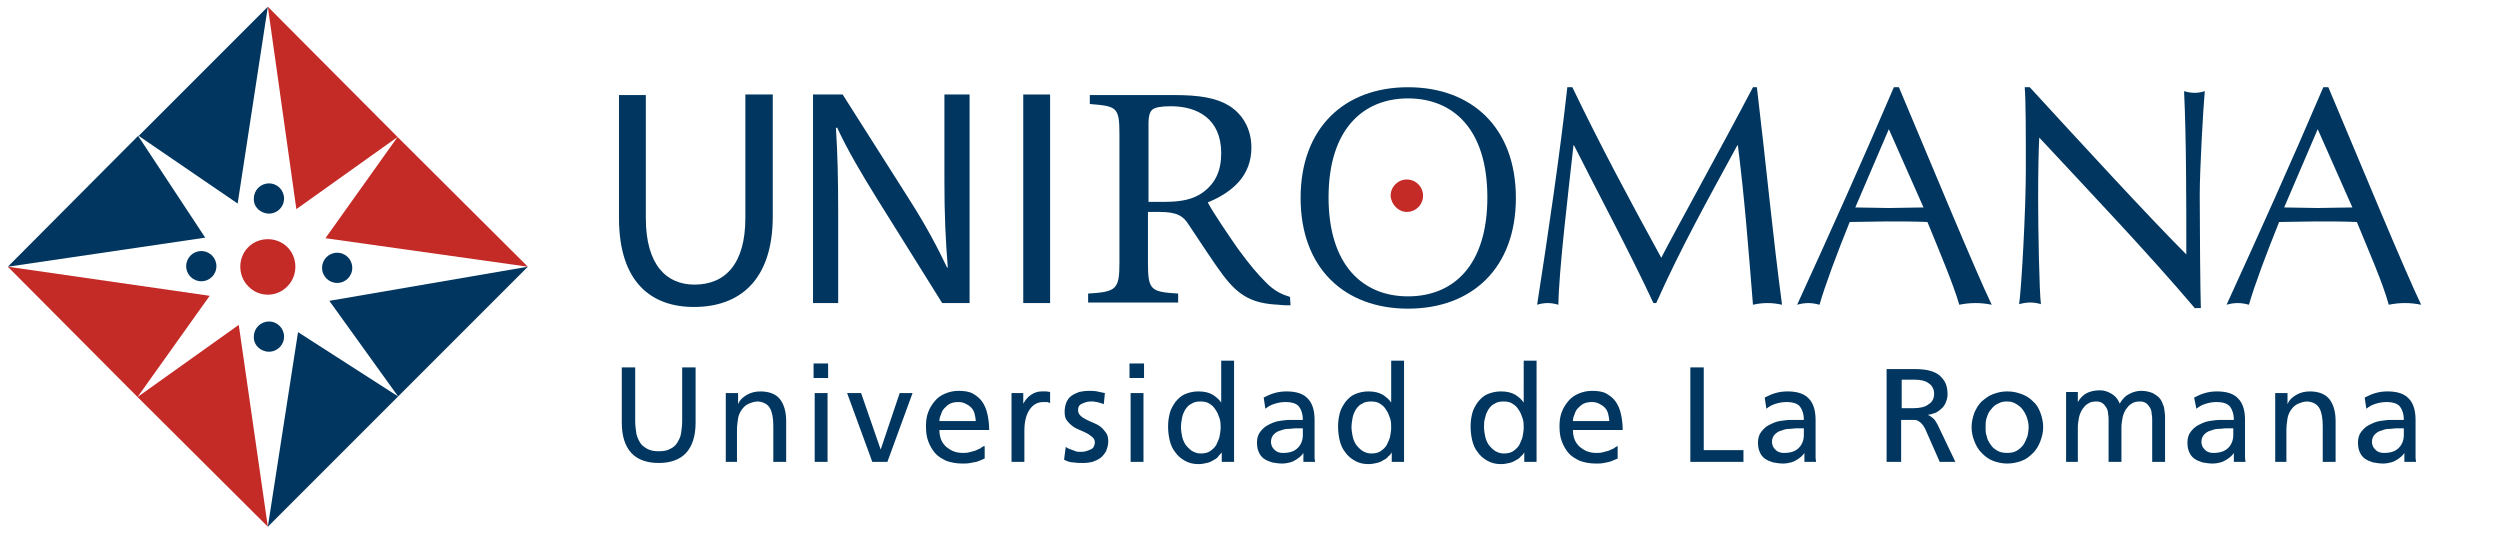 <?xml version="1.0" encoding="utf-8"?>
<!-- Generator: Adobe Illustrator 25.0.0, SVG Export Plug-In . SVG Version: 6.00 Build 0)  -->
<svg version="1.1" id="Capa_1" xmlns="http://www.w3.org/2000/svg" xmlns:xlink="http://www.w3.org/1999/xlink" x="0px" y="0px"
	 viewBox="0 0 447.1 96.1" style="enable-background:new 0 0 447.1 96.1;" xml:space="preserve">
<style type="text/css">
	.st0{fill:#00365F;}
	.st1{fill:#C42A26;}
</style>
<g>
	<path class="st0" d="M423.2,73.1c0.5-0.4,1-0.7,1.7-0.9c0.6-0.2,1.3-0.3,1.9-0.3c1.2,0,2,0.3,2.4,0.8c0.4,0.5,0.7,1.3,0.7,2.4
		c-0.5,0-0.9,0-1.2,0h-1.2c-0.6,0-1.2,0.1-1.9,0.2c-0.7,0.1-1.3,0.4-1.9,0.7c-0.6,0.3-1,0.7-1.4,1.2c-0.4,0.5-0.6,1.2-0.6,1.9
		c0,0.7,0.1,1.3,0.3,1.7c0.2,0.5,0.5,0.9,0.9,1.2c0.4,0.3,0.9,0.5,1.5,0.7c0.6,0.1,1.2,0.2,1.8,0.2c0.5,0,1-0.1,1.4-0.2
		c0.4-0.1,0.8-0.3,1.1-0.5c0.3-0.2,0.6-0.4,0.8-0.6c0.2-0.2,0.4-0.4,0.5-0.6h0v1.6h2.1c0-0.2-0.1-0.4-0.1-0.8c0-0.4,0-0.9,0-1.6
		v-5.1c0-1.7-0.4-3-1.2-3.8c-0.8-0.9-2.1-1.3-3.8-1.3c-0.8,0-1.5,0.1-2.2,0.3c-0.7,0.2-1.3,0.5-1.9,0.8L423.2,73.1z M429.9,77.8
		c0,0.9-0.3,1.7-0.9,2.3c-0.6,0.6-1.4,0.9-2.6,0.9c-0.3,0-0.5,0-0.8-0.1c-0.3-0.1-0.5-0.2-0.7-0.4c-0.2-0.2-0.4-0.4-0.5-0.6
		c-0.1-0.3-0.2-0.5-0.2-0.9c0-0.5,0.2-1,0.5-1.3c0.3-0.3,0.7-0.6,1.2-0.7c0.5-0.2,0.9-0.3,1.4-0.3c0.5,0,0.9-0.1,1.2-0.1
		c0.2,0,0.5,0,0.7,0c0.2,0,0.5,0,0.7,0V77.8z M406.6,82.6h2.3v-5.7c0-0.7,0.1-1.4,0.2-2.1c0.1-0.6,0.4-1.2,0.7-1.6
		c0.3-0.4,0.7-0.8,1.2-1c0.5-0.2,1-0.4,1.7-0.4c1,0.1,1.7,0.5,2.1,1.2c0.4,0.7,0.6,1.8,0.6,3.2v6.4h2.3v-7.3c0-1.7-0.4-3-1.1-3.9
		c-0.7-0.9-1.9-1.4-3.5-1.4c-0.9,0-1.7,0.2-2.4,0.6c-0.7,0.4-1.3,0.9-1.6,1.7h0v-2h-2.2V82.6z M392.8,73.1c0.5-0.4,1-0.7,1.7-0.9
		c0.6-0.2,1.3-0.3,1.9-0.3c1.2,0,2,0.3,2.4,0.8c0.4,0.5,0.7,1.3,0.7,2.4c-0.5,0-0.9,0-1.2,0H397c-0.6,0-1.2,0.1-1.9,0.2
		c-0.7,0.1-1.3,0.4-1.9,0.7c-0.6,0.3-1,0.7-1.4,1.2c-0.4,0.5-0.6,1.2-0.6,1.9c0,0.7,0.1,1.3,0.3,1.7c0.2,0.5,0.5,0.9,0.9,1.2
		c0.4,0.3,0.9,0.5,1.5,0.7c0.6,0.1,1.2,0.2,1.8,0.2c0.5,0,1-0.1,1.4-0.2c0.4-0.1,0.8-0.3,1.1-0.5c0.3-0.2,0.6-0.4,0.8-0.6
		c0.2-0.2,0.4-0.4,0.5-0.6h0v1.6h2.1c0-0.2-0.1-0.4-0.1-0.8c0-0.4,0-0.9,0-1.6v-5.1c0-1.7-0.4-3-1.2-3.8c-0.8-0.9-2.1-1.3-3.8-1.3
		c-0.8,0-1.5,0.1-2.2,0.3c-0.7,0.2-1.3,0.5-1.9,0.8L392.8,73.1z M399.4,77.8c0,0.9-0.3,1.7-0.9,2.3c-0.6,0.6-1.5,0.9-2.6,0.9
		c-0.3,0-0.5,0-0.8-0.1c-0.3-0.1-0.5-0.2-0.7-0.4c-0.2-0.2-0.4-0.4-0.5-0.6c-0.1-0.3-0.2-0.5-0.2-0.9c0-0.5,0.2-1,0.5-1.3
		c0.3-0.3,0.7-0.6,1.2-0.7c0.5-0.2,0.9-0.3,1.4-0.3c0.5,0,0.9-0.1,1.2-0.1c0.2,0,0.5,0,0.7,0c0.2,0,0.5,0,0.7,0V77.8z M369.3,82.6
		h2.3v-6.2c0-0.6,0.1-1.1,0.2-1.7c0.1-0.5,0.3-1,0.6-1.5c0.3-0.4,0.6-0.8,1-1c0.4-0.3,0.9-0.4,1.5-0.4c0.5,0,0.8,0.1,1.1,0.3
		c0.3,0.2,0.5,0.5,0.7,0.8c0.2,0.3,0.3,0.7,0.3,1.1c0.1,0.4,0.1,0.8,0.1,1.2v7.4h2.3v-6.2c0-0.6,0.1-1.1,0.2-1.7
		c0.1-0.5,0.3-1,0.6-1.5c0.3-0.4,0.6-0.8,1-1c0.4-0.3,0.9-0.4,1.5-0.4c0.5,0,0.8,0.1,1.1,0.3c0.3,0.2,0.5,0.5,0.7,0.8
		c0.2,0.3,0.3,0.7,0.3,1.1c0.1,0.4,0.1,0.8,0.1,1.2v7.4h2.3v-7.9c0-0.7-0.1-1.3-0.2-1.9c-0.2-0.6-0.4-1.1-0.7-1.5
		c-0.3-0.4-0.8-0.7-1.3-1c-0.5-0.2-1.2-0.4-2-0.4c-0.3,0-0.6,0-1,0.1c-0.4,0.1-0.7,0.2-1.1,0.4c-0.4,0.2-0.7,0.4-1,0.7
		c-0.3,0.3-0.6,0.7-0.8,1.1c-0.3-0.8-0.8-1.4-1.5-1.8c-0.7-0.4-1.3-0.6-2.1-0.6c-0.9,0-1.7,0.2-2.3,0.5c-0.6,0.3-1.2,0.9-1.6,1.6h0
		v-1.8h-2.1V82.6z M353.1,78.9c0.3,0.8,0.7,1.5,1.3,2.1c0.6,0.6,1.2,1.1,2,1.4c0.8,0.3,1.6,0.5,2.6,0.5c0.9,0,1.8-0.2,2.6-0.5
		c0.8-0.3,1.4-0.8,2-1.4c0.6-0.6,1-1.3,1.3-2.1c0.3-0.8,0.5-1.6,0.5-2.5c0-0.9-0.2-1.8-0.5-2.6c-0.3-0.8-0.7-1.5-1.3-2
		c-0.6-0.6-1.2-1-2-1.3c-0.8-0.3-1.6-0.5-2.6-0.5c-1,0-1.8,0.2-2.6,0.5c-0.8,0.3-1.4,0.8-2,1.3c-0.6,0.6-1,1.3-1.3,2
		c-0.3,0.8-0.5,1.7-0.5,2.6C352.6,77.3,352.8,78.2,353.1,78.9 M355.3,74.7c0.2-0.6,0.4-1.1,0.8-1.5c0.3-0.4,0.7-0.8,1.2-1
		c0.5-0.3,1-0.4,1.6-0.4c0.6,0,1.1,0.1,1.6,0.4c0.5,0.3,0.9,0.6,1.2,1c0.3,0.4,0.6,0.9,0.8,1.5c0.2,0.6,0.3,1.1,0.3,1.7
		c0,0.5-0.1,1.1-0.2,1.6c-0.2,0.5-0.4,1-0.7,1.5c-0.3,0.4-0.7,0.8-1.2,1.1c-0.5,0.3-1.1,0.4-1.7,0.4c-0.7,0-1.3-0.1-1.8-0.4
		c-0.5-0.3-0.9-0.6-1.2-1.1c-0.3-0.4-0.6-0.9-0.7-1.5c-0.2-0.5-0.2-1.1-0.2-1.6C355.1,75.9,355.1,75.3,355.3,74.7 M337.6,82.6h2.4
		v-7.5h1.5c0.3,0,0.6,0,0.9,0c0.3,0,0.5,0.1,0.7,0.2c0.2,0.1,0.4,0.3,0.6,0.5c0.2,0.2,0.4,0.5,0.6,0.9l2.6,5.9h2.8l-3.2-6.7
		c-0.3-0.5-0.5-0.9-0.8-1.1c-0.2-0.2-0.5-0.4-0.9-0.6v0c0.5-0.1,0.9-0.2,1.4-0.4c0.4-0.2,0.8-0.5,1.1-0.8c0.3-0.3,0.6-0.7,0.7-1.1
		c0.2-0.4,0.3-0.9,0.3-1.4c0-1-0.2-1.8-0.6-2.4c-0.4-0.6-0.9-1.1-1.5-1.4c-0.6-0.3-1.3-0.5-2.1-0.6c-0.8-0.1-1.6-0.1-2.5-0.1h-4.2
		V82.6z M340.1,67.9h2.3c1.1,0,2,0.2,2.6,0.7c0.6,0.4,0.9,1.1,0.9,1.8c0,0.8-0.3,1.5-1,1.9c-0.6,0.5-1.6,0.7-2.7,0.7h-2.1V67.9z
		 M315.9,73.1c0.5-0.4,1-0.7,1.7-0.9c0.6-0.2,1.3-0.3,1.9-0.3c1.2,0,2,0.3,2.4,0.8c0.4,0.5,0.7,1.3,0.7,2.4c-0.5,0-0.9,0-1.2,0h-1.2
		c-0.6,0-1.2,0.1-1.9,0.2c-0.7,0.1-1.3,0.4-1.9,0.7c-0.6,0.3-1,0.7-1.4,1.2c-0.4,0.5-0.6,1.2-0.6,1.9c0,0.7,0.1,1.3,0.3,1.7
		c0.2,0.5,0.5,0.9,0.9,1.2c0.4,0.3,0.9,0.5,1.5,0.7c0.6,0.1,1.2,0.2,1.8,0.2c0.5,0,1-0.1,1.4-0.2c0.4-0.1,0.8-0.3,1.1-0.5
		c0.3-0.2,0.6-0.4,0.8-0.6c0.2-0.2,0.4-0.4,0.5-0.6h0v1.6h2.1c0-0.2-0.1-0.4-0.1-0.8c0-0.4,0-0.9,0-1.6v-5.1c0-1.7-0.4-3-1.2-3.8
		c-0.8-0.9-2.1-1.3-3.8-1.3c-0.8,0-1.5,0.1-2.2,0.3c-0.7,0.2-1.3,0.5-1.9,0.8L315.9,73.1z M322.6,77.8c0,0.9-0.3,1.7-0.9,2.3
		c-0.6,0.6-1.4,0.9-2.6,0.9c-0.3,0-0.5,0-0.8-0.1c-0.3-0.1-0.5-0.2-0.7-0.4c-0.2-0.2-0.4-0.4-0.5-0.6c-0.1-0.3-0.2-0.5-0.2-0.9
		c0-0.5,0.2-1,0.5-1.3c0.3-0.3,0.7-0.6,1.2-0.7c0.5-0.2,0.9-0.3,1.4-0.3c0.5,0,0.9-0.1,1.2-0.1c0.2,0,0.5,0,0.7,0c0.2,0,0.5,0,0.7,0
		V77.8z M302.2,82.6h9.6v-2.1h-7.1V65.7h-2.4V82.6z M289.2,79.8c-0.1,0.1-0.4,0.2-0.6,0.4c-0.3,0.1-0.6,0.3-0.9,0.4
		c-0.4,0.1-0.7,0.2-1.1,0.3c-0.4,0.1-0.8,0.1-1.2,0.1c-0.5,0-1.1-0.1-1.6-0.3c-0.5-0.2-0.9-0.5-1.3-0.8c-0.4-0.4-0.7-0.8-0.9-1.3
		c-0.2-0.5-0.3-1.1-0.3-1.7h8.9c0-1-0.1-1.9-0.3-2.8c-0.2-0.9-0.5-1.6-0.9-2.2c-0.4-0.6-1-1.1-1.7-1.5c-0.7-0.4-1.6-0.5-2.6-0.5
		c-0.9,0-1.7,0.2-2.4,0.5c-0.7,0.3-1.3,0.7-1.8,1.3c-0.5,0.6-0.9,1.2-1.2,2c-0.3,0.8-0.4,1.6-0.4,2.5c0,1,0.1,1.9,0.4,2.7
		c0.3,0.8,0.7,1.5,1.2,2.1c0.5,0.6,1.2,1,2,1.4c0.8,0.3,1.8,0.5,2.9,0.5c0.5,0,1,0,1.4-0.1c0.4-0.1,0.7-0.1,1-0.2
		c0.3-0.1,0.6-0.2,0.8-0.3c0.2-0.1,0.5-0.2,0.7-0.3V79.8z M281.3,75.3c0-0.4,0.1-0.8,0.3-1.2c0.1-0.4,0.3-0.8,0.6-1.1
		c0.3-0.3,0.6-0.6,1-0.8c0.4-0.2,0.9-0.3,1.5-0.3c0.5,0,0.9,0.1,1.3,0.3c0.4,0.2,0.7,0.4,1,0.7c0.3,0.3,0.5,0.7,0.6,1.1
		c0.1,0.4,0.2,0.9,0.2,1.3H281.3z M272.6,82.6h2.2V64.5h-2.3V72h0c-0.4-0.6-0.9-1-1.5-1.4c-0.7-0.4-1.5-0.6-2.6-0.6
		c-0.9,0-1.7,0.2-2.4,0.5c-0.7,0.3-1.2,0.8-1.7,1.4c-0.4,0.6-0.8,1.2-1,2c-0.2,0.8-0.3,1.5-0.3,2.4c0,0.8,0.1,1.7,0.3,2.5
		c0.2,0.8,0.5,1.5,1,2.1c0.4,0.6,1,1.1,1.7,1.5c0.7,0.4,1.5,0.6,2.4,0.6c0.6,0,1.1-0.1,1.5-0.2c0.5-0.1,0.9-0.3,1.2-0.5
		c0.4-0.2,0.7-0.4,0.9-0.7c0.3-0.2,0.5-0.5,0.6-0.7h0V82.6z M265.6,74.7c0.1-0.5,0.3-1,0.6-1.5c0.3-0.4,0.6-0.8,1.1-1
		c0.4-0.3,1-0.4,1.6-0.4c0.6,0,1.2,0.1,1.6,0.4c0.5,0.3,0.8,0.6,1.1,1.1c0.3,0.4,0.5,0.9,0.7,1.5c0.2,0.6,0.2,1.1,0.2,1.7
		c0,0.5-0.1,1-0.2,1.6c-0.1,0.5-0.4,1-0.6,1.5c-0.3,0.5-0.7,0.8-1.1,1.1c-0.5,0.3-1,0.4-1.7,0.4c-0.6,0-1.1-0.2-1.6-0.5
		c-0.4-0.3-0.8-0.7-1.1-1.1c-0.3-0.5-0.5-1-0.6-1.5c-0.1-0.5-0.2-1.1-0.2-1.5C265.4,75.8,265.4,75.3,265.6,74.7 M248.9,82.6h2.2
		V64.5h-2.3V72h0c-0.4-0.6-0.9-1-1.5-1.4c-0.7-0.4-1.5-0.6-2.6-0.6c-0.9,0-1.7,0.2-2.4,0.5c-0.7,0.3-1.2,0.8-1.7,1.4
		c-0.4,0.6-0.8,1.2-1,2c-0.2,0.8-0.3,1.5-0.3,2.4c0,0.8,0.1,1.7,0.3,2.5c0.2,0.8,0.5,1.5,1,2.1c0.4,0.6,1,1.1,1.7,1.5
		c0.7,0.4,1.5,0.6,2.4,0.6c0.6,0,1.1-0.1,1.5-0.2c0.5-0.1,0.9-0.3,1.2-0.5c0.4-0.2,0.7-0.4,0.9-0.7c0.3-0.2,0.5-0.5,0.6-0.7h0V82.6z
		 M241.9,74.7c0.1-0.5,0.3-1,0.6-1.5c0.3-0.4,0.6-0.8,1.1-1c0.4-0.3,1-0.4,1.6-0.4c0.6,0,1.2,0.1,1.6,0.4c0.5,0.3,0.8,0.6,1.1,1.1
		c0.3,0.4,0.5,0.9,0.7,1.5c0.2,0.6,0.2,1.1,0.2,1.7c0,0.5-0.1,1-0.2,1.6c-0.1,0.5-0.4,1-0.6,1.5c-0.3,0.5-0.7,0.8-1.1,1.1
		c-0.5,0.3-1,0.4-1.7,0.4c-0.6,0-1.1-0.2-1.6-0.5c-0.4-0.3-0.8-0.7-1.1-1.1c-0.3-0.5-0.5-1-0.6-1.5c-0.1-0.5-0.2-1.1-0.2-1.5
		C241.7,75.8,241.8,75.3,241.9,74.7 M226.3,73.1c0.5-0.4,1-0.7,1.7-0.9c0.6-0.2,1.3-0.3,1.9-0.3c1.2,0,2,0.3,2.4,0.8
		c0.4,0.5,0.7,1.3,0.7,2.4c-0.5,0-0.9,0-1.2,0h-1.2c-0.6,0-1.2,0.1-1.9,0.2c-0.7,0.1-1.3,0.4-1.9,0.7c-0.6,0.3-1,0.7-1.4,1.2
		c-0.4,0.5-0.6,1.2-0.6,1.9c0,0.7,0.1,1.3,0.3,1.7c0.2,0.5,0.5,0.9,0.9,1.2c0.4,0.3,0.9,0.5,1.5,0.7c0.6,0.1,1.2,0.2,1.8,0.2
		c0.5,0,1-0.1,1.4-0.2c0.4-0.1,0.8-0.3,1.1-0.5c0.3-0.2,0.6-0.4,0.8-0.6c0.2-0.2,0.4-0.4,0.5-0.6h0v1.6h2.1c0-0.2-0.1-0.4-0.1-0.8
		c0-0.4,0-0.9,0-1.6v-5.1c0-1.7-0.4-3-1.2-3.8c-0.8-0.9-2.1-1.3-3.8-1.3c-0.8,0-1.5,0.1-2.2,0.3c-0.7,0.2-1.3,0.5-1.9,0.8
		L226.3,73.1z M233,77.8c0,0.9-0.3,1.7-0.9,2.3c-0.6,0.6-1.4,0.9-2.6,0.9c-0.3,0-0.5,0-0.8-0.1c-0.3-0.1-0.5-0.2-0.7-0.4
		c-0.2-0.2-0.4-0.4-0.5-0.6c-0.1-0.3-0.2-0.5-0.2-0.9c0-0.5,0.2-1,0.5-1.3c0.3-0.3,0.7-0.6,1.2-0.7c0.5-0.2,0.9-0.3,1.4-0.3
		c0.5,0,0.9-0.1,1.2-0.1c0.2,0,0.5,0,0.7,0c0.2,0,0.5,0,0.7,0V77.8z M218.5,82.6h2.2V64.5h-2.3V72h0c-0.4-0.6-0.9-1-1.5-1.4
		c-0.7-0.4-1.5-0.6-2.6-0.6c-0.9,0-1.7,0.2-2.4,0.5c-0.7,0.3-1.2,0.8-1.7,1.4c-0.4,0.6-0.8,1.2-1,2c-0.2,0.8-0.3,1.5-0.3,2.4
		c0,0.8,0.1,1.7,0.3,2.5c0.2,0.8,0.5,1.5,1,2.1c0.4,0.6,1,1.1,1.7,1.5c0.7,0.4,1.5,0.6,2.4,0.6c0.6,0,1.1-0.1,1.5-0.2
		c0.5-0.1,0.9-0.3,1.2-0.5c0.4-0.2,0.7-0.4,0.9-0.7s0.5-0.5,0.6-0.7h0V82.6z M211.4,74.7c0.1-0.5,0.3-1,0.6-1.5
		c0.3-0.4,0.6-0.8,1.1-1c0.4-0.3,1-0.4,1.6-0.4c0.6,0,1.2,0.1,1.6,0.4c0.5,0.3,0.8,0.6,1.1,1.1c0.3,0.4,0.5,0.9,0.7,1.5
		c0.2,0.6,0.2,1.1,0.2,1.7c0,0.5-0.1,1-0.2,1.6c-0.1,0.5-0.4,1-0.6,1.5c-0.3,0.5-0.7,0.8-1.1,1.1c-0.5,0.3-1,0.4-1.7,0.4
		c-0.6,0-1.1-0.2-1.6-0.5c-0.4-0.3-0.8-0.7-1.1-1.1c-0.3-0.5-0.5-1-0.6-1.5c-0.1-0.5-0.2-1.1-0.2-1.5
		C211.2,75.8,211.3,75.3,211.4,74.7 M202.2,82.6h2.3V70.3h-2.3V82.6z M204.6,65H202v2.6h2.6V65z M190.3,82.2
		c0.5,0.3,1.1,0.5,1.7,0.5c0.6,0.1,1.2,0.1,1.8,0.1c0.6,0,1.1-0.1,1.6-0.2c0.5-0.2,1-0.4,1.4-0.7c0.4-0.3,0.7-0.7,1-1.2
		c0.2-0.5,0.4-1.1,0.4-1.7c0-0.7-0.1-1.2-0.4-1.6c-0.3-0.4-0.6-0.8-1-1.1c-0.4-0.3-0.8-0.5-1.3-0.7c-0.5-0.2-0.9-0.4-1.3-0.6
		c-0.4-0.2-0.7-0.4-1-0.7c-0.3-0.3-0.4-0.6-0.4-1c0-0.5,0.2-0.9,0.7-1.1c0.4-0.2,1-0.4,1.5-0.4c0.1,0,0.3,0,0.5,0
		c0.2,0,0.4,0.1,0.7,0.1c0.2,0.1,0.5,0.1,0.7,0.2c0.2,0.1,0.4,0.1,0.5,0.2l0.2-2c-0.5-0.1-0.9-0.2-1.4-0.3c-0.5-0.1-1-0.1-1.5-0.1
		c-0.6,0-1.2,0.1-1.7,0.2c-0.5,0.2-1,0.4-1.4,0.7c-0.4,0.3-0.7,0.7-0.9,1.2c-0.2,0.5-0.3,1-0.3,1.7c0,0.6,0.1,1.1,0.4,1.5
		c0.3,0.4,0.6,0.7,1,1c0.4,0.3,0.8,0.5,1.3,0.7c0.5,0.2,0.9,0.4,1.3,0.6c0.4,0.2,0.7,0.5,1,0.7c0.3,0.3,0.4,0.6,0.4,0.9
		c0,0.3-0.1,0.6-0.2,0.8c-0.1,0.2-0.3,0.4-0.6,0.5c-0.2,0.1-0.5,0.2-0.8,0.3c-0.3,0.1-0.5,0.1-0.8,0.1c-0.2,0-0.4,0-0.6,0
		c-0.2,0-0.5-0.1-0.7-0.2c-0.3-0.1-0.5-0.2-0.8-0.3c-0.3-0.1-0.5-0.2-0.7-0.4L190.3,82.2z M180.9,82.6h2.3V77c0-1.5,0.3-2.8,0.9-3.7
		c0.6-0.9,1.4-1.4,2.5-1.4c0.2,0,0.4,0,0.6,0c0.2,0,0.4,0.1,0.6,0.2v-2c-0.2,0-0.5-0.1-0.7-0.1c-0.2,0-0.5,0-0.8,0
		c-0.7,0-1.3,0.2-1.9,0.6c-0.6,0.4-1,0.9-1.4,1.6h0v-1.9h-2.1V82.6z M175.9,79.8c-0.1,0.1-0.4,0.2-0.6,0.4c-0.3,0.1-0.6,0.3-0.9,0.4
		c-0.4,0.1-0.7,0.2-1.1,0.3c-0.4,0.1-0.8,0.1-1.2,0.1c-0.5,0-1.1-0.1-1.6-0.3c-0.5-0.2-0.9-0.5-1.3-0.8c-0.4-0.4-0.7-0.8-0.9-1.3
		c-0.2-0.5-0.3-1.1-0.3-1.7h8.9c0-1-0.1-1.9-0.3-2.8c-0.2-0.9-0.5-1.6-0.9-2.2c-0.4-0.6-1-1.1-1.7-1.5c-0.7-0.4-1.6-0.5-2.6-0.5
		c-0.9,0-1.7,0.2-2.4,0.5c-0.7,0.3-1.3,0.7-1.8,1.3c-0.5,0.6-0.9,1.2-1.2,2c-0.3,0.8-0.4,1.6-0.4,2.5c0,1,0.1,1.9,0.4,2.7
		c0.3,0.8,0.7,1.5,1.2,2.1c0.5,0.6,1.2,1,2,1.4c0.8,0.3,1.8,0.5,2.9,0.5c0.5,0,1,0,1.4-0.1c0.4-0.1,0.7-0.1,1.1-0.2
		c0.3-0.1,0.6-0.2,0.8-0.3c0.2-0.1,0.5-0.2,0.7-0.3V79.8z M168,75.3c0-0.4,0.1-0.8,0.3-1.2c0.1-0.4,0.3-0.8,0.6-1.1
		c0.3-0.3,0.6-0.6,1-0.8c0.4-0.2,0.9-0.3,1.5-0.3c0.5,0,0.9,0.1,1.3,0.3c0.4,0.2,0.7,0.4,1,0.7c0.3,0.3,0.5,0.7,0.6,1.1
		c0.1,0.4,0.2,0.9,0.2,1.3H168z M163.2,70.3h-2.3l-3.4,10.1h0L154,70.3h-2.5l4.5,12.3h2.7L163.2,70.3z M145.7,82.6h2.3V70.3h-2.3
		V82.6z M148.1,65h-2.6v2.6h2.6V65z M129.5,82.6h2.3v-5.7c0-0.7,0.1-1.4,0.2-2.1c0.1-0.6,0.4-1.2,0.7-1.6c0.3-0.4,0.7-0.8,1.2-1
		c0.5-0.2,1-0.4,1.7-0.4c1,0.1,1.7,0.5,2.1,1.2c0.4,0.7,0.6,1.8,0.6,3.2v6.4h2.3v-7.3c0-1.7-0.4-3-1.1-3.9c-0.7-0.9-1.9-1.4-3.5-1.4
		c-0.9,0-1.7,0.2-2.4,0.6c-0.7,0.4-1.3,0.9-1.6,1.7h0v-2h-2.2V82.6z M124.4,65.7h-2.4v9.6c0,0.8-0.1,1.5-0.2,2.2
		c-0.1,0.7-0.4,1.2-0.7,1.7c-0.3,0.5-0.8,0.9-1.3,1.1c-0.5,0.3-1.2,0.4-2,0.4c-0.8,0-1.4-0.1-2-0.4c-0.5-0.3-1-0.6-1.3-1.1
		c-0.3-0.5-0.6-1.1-0.7-1.7c-0.1-0.7-0.2-1.4-0.2-2.2v-9.6h-2.4v9.9c0,2.4,0.6,4.2,1.7,5.4c1.1,1.2,2.8,1.8,4.9,1.8s3.8-0.6,4.9-1.8
		c1.1-1.2,1.7-3,1.7-5.4V65.7z"/>
	<g>
		<path class="st0" d="M115.5,16.9V39c0,8.4,3.7,11.9,8.7,11.9c5.5,0,9.1-3.7,9.1-11.9V16.9h4.9v21.8c0,11.5-6,16.2-14.1,16.2
			c-7.6,0-13.4-4.4-13.4-15.9v-22H115.5z"/>
		<path class="st0" d="M145.4,54.2V16.9h5.3l12,18.9c2.8,4.4,4.9,8.3,6.7,12.1l0.1-0.1c-0.4-5-0.6-9.5-0.6-15.3V16.9h4.5v37.3h-4.9
			l-11.8-18.9c-2.6-4.2-5.1-8.4-7-12.5l-0.2,0.1c0.3,4.7,0.4,9.2,0.4,15.4v15.9H145.4z"/>
		<path class="st0" d="M187.8,16.9v37.3H183V16.9H187.8z"/>
	</g>
	<g>
		<path class="st0" d="M230.8,54.6c-0.7,0-1.4,0-2.1-0.1c-4.6-0.2-7.1-1.5-9.9-5.2c-2.1-2.8-4.3-6.3-6.2-9.1c-1-1.6-2.1-2.3-5.3-2.3
			h-2V47c0,4.9,0.5,5.2,5.4,5.5v1.6h-16.1v-1.6c5-0.3,5.6-0.7,5.6-5.5v-23c0-4.9-0.5-5-5.3-5.4v-1.6h15.1c4.5,0,7.5,0.5,9.8,1.9
			c2.4,1.5,4,4.1,4,7.5c0,4.9-3.2,7.9-7.8,9.8c1,1.9,3.6,5.7,5.4,8.3c2.2,3,3.5,4.5,4.9,5.9c1.6,1.7,3.1,2.3,4.4,2.7L230.8,54.6z
			 M208.3,36.1c3.1,0,5.1-0.5,6.7-1.6c2.4-1.7,3.4-4,3.4-7.1c0-6.2-4.3-8.4-9-8.4c-1.8,0-2.8,0.2-3.3,0.6c-0.4,0.3-0.7,1-0.7,2.5v14
			H208.3z"/>
	</g>
	<g>
		<path class="st0" d="M251.8,15.6c11.4,0,19.3,7.2,19.3,19.8s-7.9,19.8-19.3,19.8c-11.3,0-19.2-7.2-19.2-19.8
			S240.5,15.6,251.8,15.6z M251.8,17.6c-8,0-14.2,5.5-14.2,17.7s6.2,17.7,14.2,17.7c8.1,0,14.2-5.5,14.2-17.7S259.9,17.6,251.8,17.6
			z"/>
	</g>
	<g>
		<path class="st0" d="M281.2,15.6c5,10.4,10.2,20.1,15.9,30.5c2.2-4.3,11-20.2,16.4-30.5h0.7c1.7,14.2,2.8,26.2,4.5,38.9
			c-0.9-0.2-1.7-0.3-2.6-0.3s-1.7,0.1-2.6,0.3c-0.8-9.9-1.5-19.1-2.7-28.5h-0.1c-5,9.2-10.1,18.3-14.5,28.2h-0.5
			c-4.3-9.2-9.4-18.7-14.2-28.2h-0.1c-1,9.1-2.6,22.3-2.7,28.5c-0.7-0.2-1.3-0.3-1.9-0.3s-1.3,0.1-1.9,0.3
			c1.9-12.2,4.1-27.1,5.4-38.9H281.2z"/>
		<path class="st0" d="M339.6,15.6c5.4,12.8,13.7,32.9,16.6,38.9c-1-0.2-1.9-0.3-2.9-0.3c-1,0-1.9,0.1-2.9,0.3
			c-1.1-3.8-3.7-9.9-5.7-14.8c-2.4-0.1-4.8-0.1-7.2-0.1c-2.3,0-4.5,0.1-6.7,0.1c-2.3,5.7-4.4,11.3-5.4,14.8c-0.7-0.2-1.4-0.3-2-0.3
			s-1.3,0.1-2,0.3c5.9-12.9,11.7-25.8,17.3-38.9H339.6z M337.8,23.1l-6,14c1.9,0,4,0.1,6,0.1c2,0,4.1-0.1,6.2-0.1L337.8,23.1z"/>
		<path class="st0" d="M392.6,55.2c-8.4-9.9-18.5-20.5-27.9-30.6c-0.1,2-0.2,5.4-0.2,11.2c0,4.8,0.2,16.4,0.5,18.6
			c-0.6-0.2-1.3-0.3-1.9-0.3s-1.3,0.1-2,0.3c0.4-2.6,1.2-16.7,1.2-24c0-7,0-12.3-0.2-14.8h0.9c9,9.8,21.2,23.1,28,29.9
			c0-9.9,0-20.7-0.4-29.2c0.6,0.2,1.3,0.3,1.9,0.3c0.6,0,1.2-0.1,1.8-0.3c-0.3,3.3-0.9,14.2-0.9,18.5c0,5.6,0.1,17.9,0.2,20.3H392.6
			z"/>
		<path class="st0" d="M416.4,15.6c5.4,12.8,13.7,32.9,16.6,38.9c-1-0.2-1.9-0.3-2.9-0.3c-1,0-1.9,0.1-2.9,0.3
			c-1-3.8-3.7-9.9-5.7-14.8c-2.4-0.1-4.8-0.1-7.2-0.1c-2.3,0-4.5,0.1-6.7,0.1c-2.3,5.7-4.4,11.3-5.4,14.8c-0.7-0.2-1.4-0.3-2-0.3
			c-0.7,0-1.3,0.1-2,0.3c5.9-12.9,11.7-25.8,17.3-38.9H416.4z M414.5,23.1l-6,14c1.9,0,4,0.1,6,0.1c2,0,4.1-0.1,6.2-0.1L414.5,23.1z
			"/>
	</g>
	<polygon class="st0" points="53.3,59.4 47.9,94.2 71.2,70.9 	"/>
	<polygon class="st0" points="94.4,47.7 58.9,53.8 71.2,70.9 	"/>
	<polygon class="st0" points="42.5,36.4 47.9,1.2 24.8,24.3 	"/>
	<polygon class="st0" points="1.4,47.7 36.7,42.5 24.7,24.3 	"/>
	<polygon class="st1" points="58.2,42.6 94.4,47.7 71.1,24.5 	"/>
	<polygon class="st1" points="47.9,1.2 53,37.4 71.1,24.5 	"/>
	<polygon class="st1" points="37.5,52.9 1.4,47.7 24.6,71 	"/>
	<polygon class="st1" points="47.9,94.2 42.7,58.1 24.6,71 	"/>
	<path class="st1" d="M251.6,37.9c1.6,0,2.9-1.3,2.9-2.9c0-1.6-1.3-2.9-2.9-2.9c-1.6,0-2.9,1.3-2.9,2.9
		C248.8,36.6,250.1,37.9,251.6,37.9"/>
	<path class="st0" d="M48.1,38.2c1.5,0,2.7-1.2,2.7-2.7c0-1.5-1.2-2.7-2.7-2.7c-1.5,0-2.7,1.2-2.7,2.7C45.3,37,46.6,38.2,48.1,38.2"
		/>
	<path class="st0" d="M48.1,62.9c1.5,0,2.7-1.2,2.7-2.7c0-1.5-1.2-2.7-2.7-2.7c-1.5,0-2.7,1.2-2.7,2.7
		C45.3,61.7,46.6,62.9,48.1,62.9"/>
	<path class="st1" d="M51.4,51.2c1.9-1.9,1.9-5.1,0-7c-1.9-1.9-5.1-1.9-7,0c-1.9,1.9-1.9,5.1,0,7C46.3,53.2,49.5,53.2,51.4,51.2"/>
	<path class="st0" d="M60.3,50.6c1.5,0,2.7-1.2,2.7-2.7c0-1.5-1.2-2.7-2.7-2.7c-1.5,0-2.7,1.2-2.7,2.7
		C57.6,49.4,58.8,50.6,60.3,50.6"/>
	<path class="st0" d="M36,50.3c1.5,0,2.7-1.2,2.7-2.7c0-1.5-1.2-2.7-2.7-2.7c-1.5,0-2.7,1.2-2.7,2.7C33.3,49.1,34.5,50.3,36,50.3"/>
</g>
</svg>
